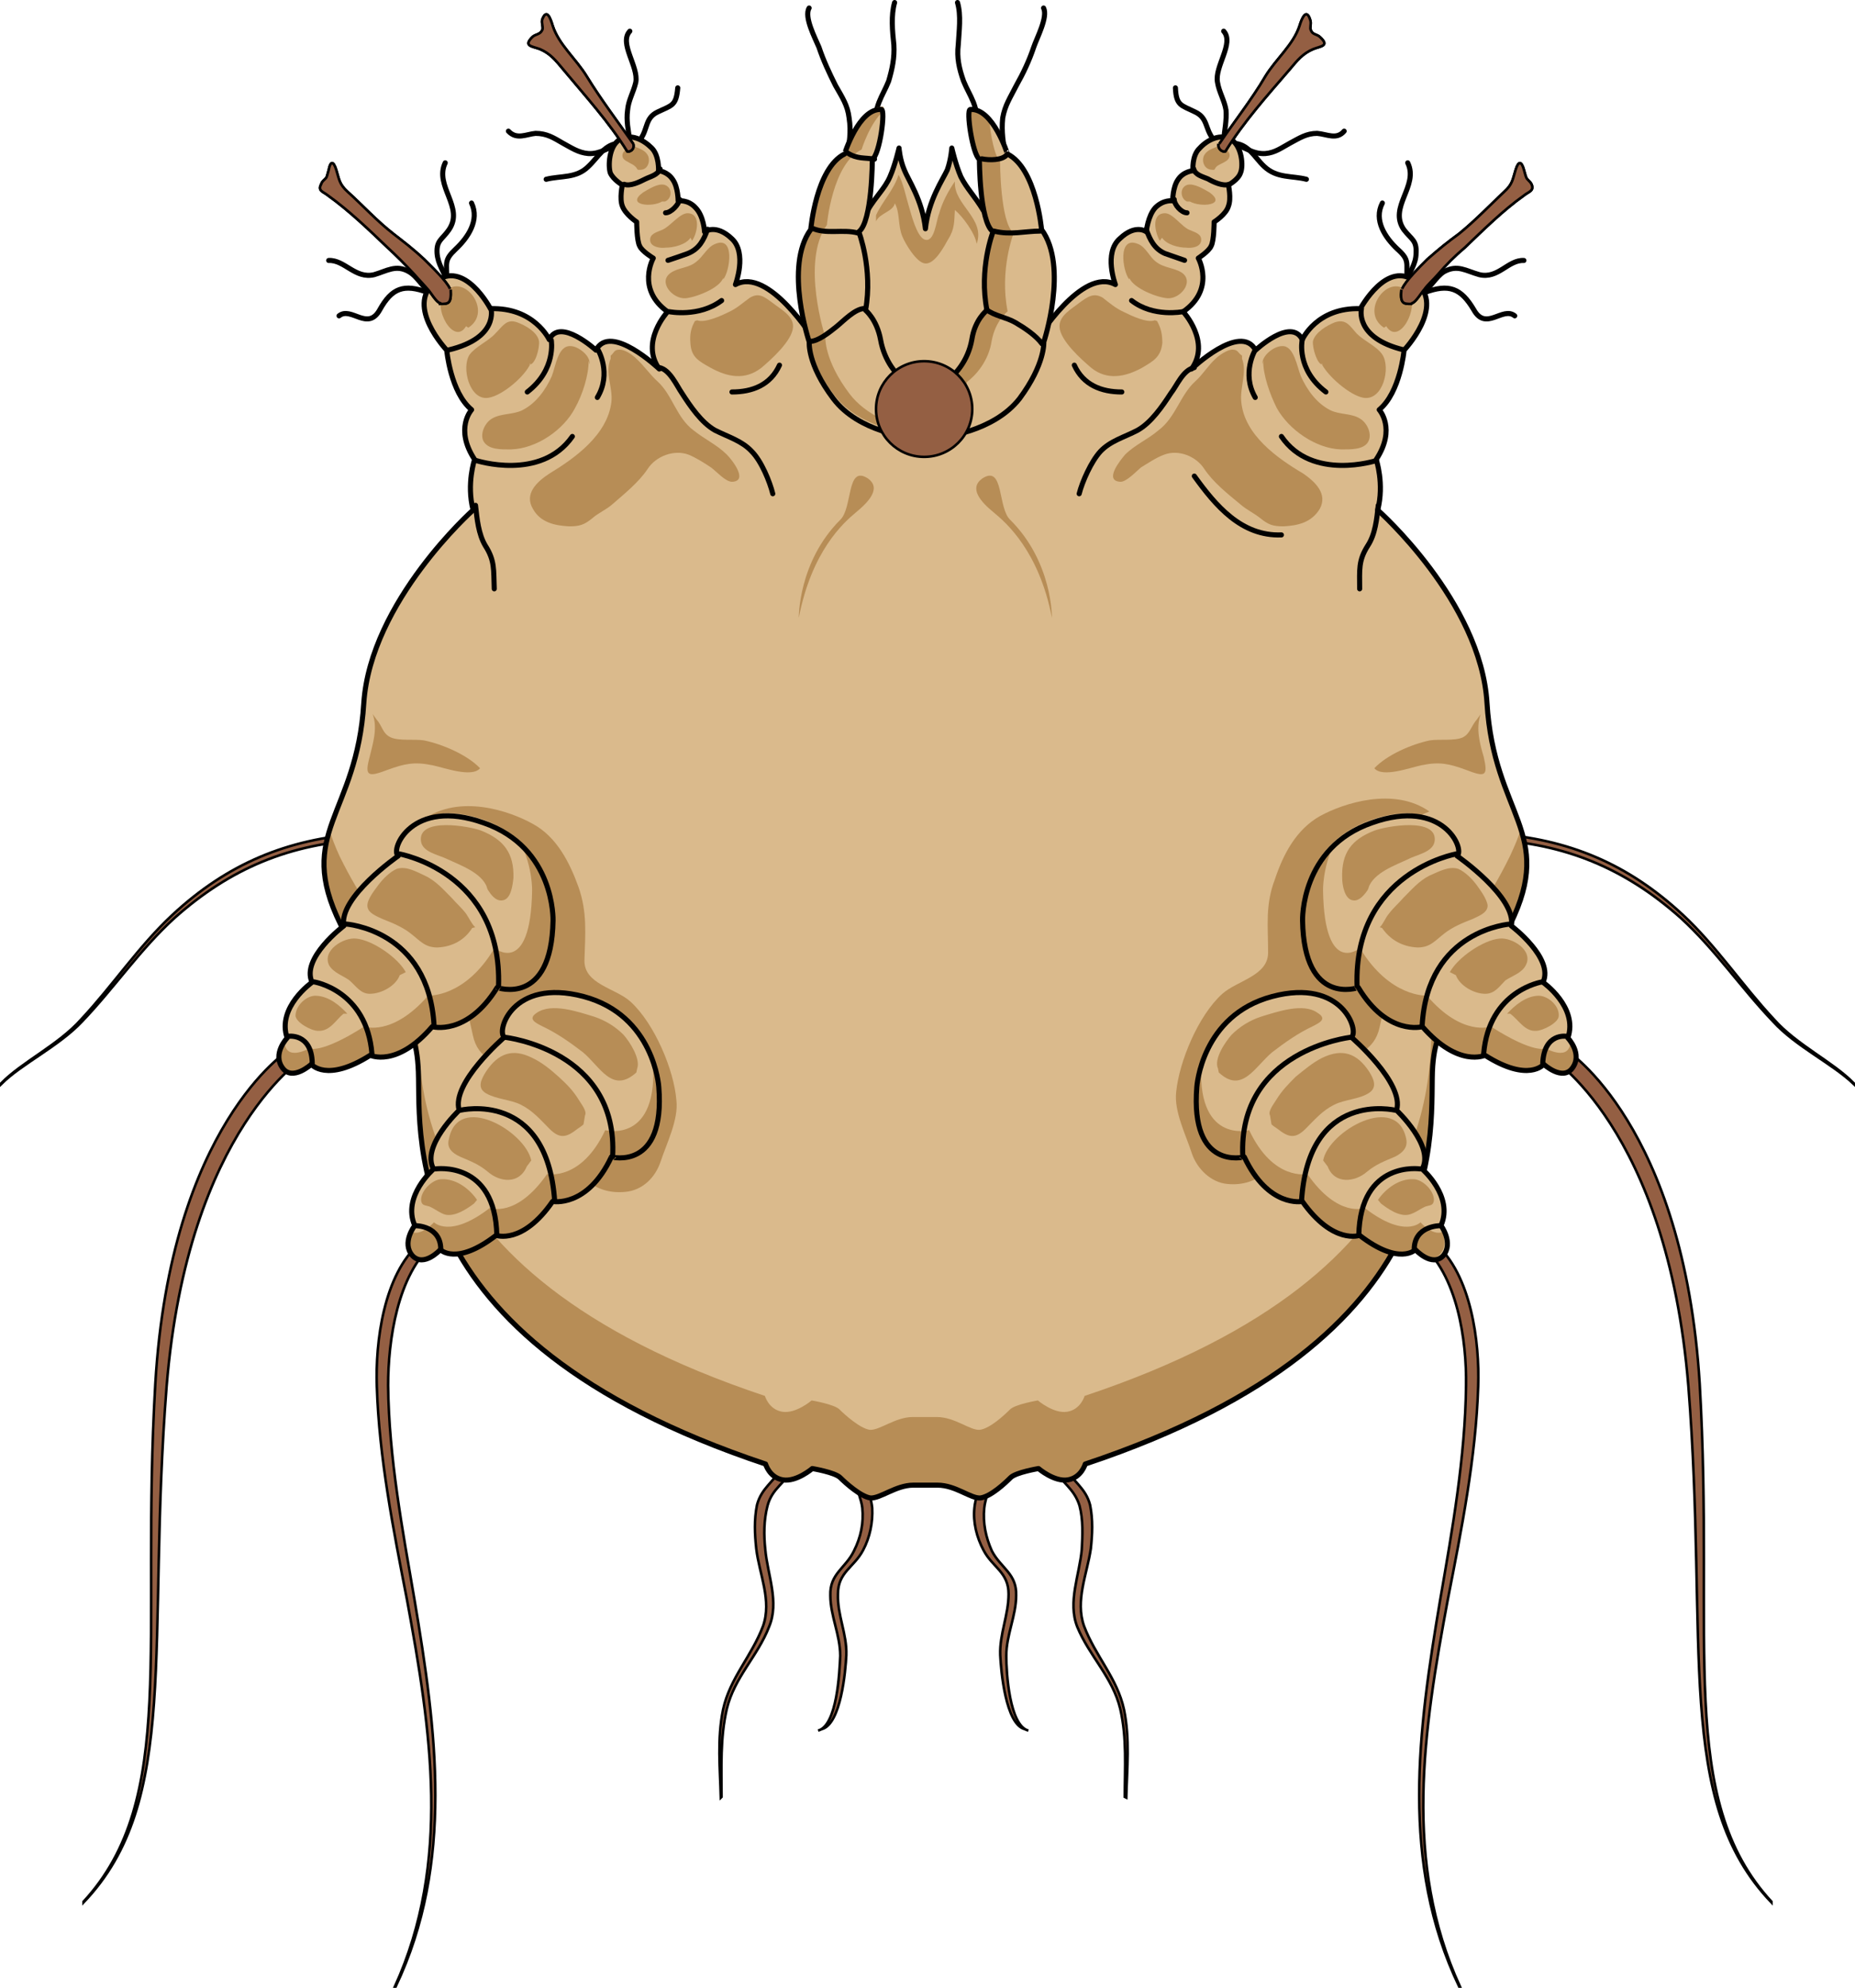 <?xml version="1.0" encoding="utf-8"?>
<!-- Generator: Adobe Illustrator 16.0.0, SVG Export Plug-In . SVG Version: 6.00 Build 0)  -->
<!DOCTYPE svg PUBLIC "-//W3C//DTD SVG 1.1//EN" "http://www.w3.org/Graphics/SVG/1.1/DTD/svg11.dtd">
<svg version="1.1" id="Layer_1" xmlns="http://www.w3.org/2000/svg" xmlns:xlink="http://www.w3.org/1999/xlink" x="0px" y="0px"
	 width="270.626px" height="289.873px" viewBox="0 0 270.626 289.873" enable-background="new 0 0 270.626 289.873"
	 xml:space="preserve">
<g>
	<path fill="#945F43" stroke="#000000" stroke-width="0.37" stroke-miterlimit="10" d="M155.403,213.97
		c1.1,2.085,2.97,2.962,3.63,5.486c0.439,2.194,0.33,4.278,0.109,6.363c-0.549,3.73-2.309,7.57-0.989,11.301
		c1.65,4.39,4.84,7.571,5.829,12.18c0.88,4.279,0.44,8.558,0.33,12.837c-0.22-0.109-0.22-0.109-0.22-0.109
		c0-4.279,0.33-8.559-0.66-12.838c-1.101-4.607-4.51-7.68-6.27-11.959c-1.43-3.621,0.33-7.57,0.66-11.301
		c0.109-2.086,0.22-4.279-0.33-6.364c-0.771-2.523-2.64-3.402-3.739-5.376L155.403,213.97L155.403,213.97L155.403,213.97z"/>
	<path fill="#945F43" stroke="#000000" stroke-width="0.37" stroke-miterlimit="10" d="M142.71,215.925
		c0.221,1.211-0.443,2.642-0.554,3.963c-0.223,2.091,0.331,4.293,1.329,6.164c1.329,2.532,3.655,3.192,3.655,6.385
		c0,3.083-1.329,5.835-1.218,8.917c0.11,2.312,0.774,10.018,3.544,10.788c0.554,0.22,0.554,0.22,0.554,0.22
		c-2.769-0.771-3.212-8.477-3.212-10.897c0-3.083,1.439-5.835,1.439-8.808c0.111-3.191-2.215-3.962-3.544-6.494
		c-0.887-1.981-1.33-4.072-1.108-6.274c0.11-1.211,0.775-2.643,0.665-3.853L142.71,215.925L142.71,215.925L142.71,215.925z"/>
	<path fill="#945F43" stroke="#000000" stroke-width="0.37" stroke-miterlimit="10" d="M114.068,213.97
		c-1.101,2.085-2.97,2.962-3.63,5.486c-0.44,2.194-0.331,4.278-0.11,6.363c0.439,3.73,2.309,7.57,0.99,11.301
		c-1.651,4.39-4.84,7.571-5.83,12.18c-0.881,4.279-0.44,8.558-0.331,12.837c0.11-0.109,0.11-0.109,0.11-0.109
		c0-4.279-0.22-8.559,0.77-12.838c1.099-4.607,4.509-7.68,6.159-11.959c1.54-3.621-0.22-7.57-0.55-11.301
		c-0.22-2.086-0.22-4.279,0.33-6.364c0.66-2.523,2.64-3.402,3.739-5.376L114.068,213.97L114.068,213.97L114.068,213.97z"/>
	<path fill="#945F43" stroke="#000000" stroke-width="0.37" stroke-miterlimit="10" d="M126.582,215.925
		c-0.111,1.211,0.555,2.642,0.666,3.963c0.111,2.091-0.333,4.293-1.333,6.164c-1.333,2.532-3.666,3.192-3.666,6.385
		c-0.111,3.083,1.333,5.835,1.222,8.917c-0.111,2.312-0.777,10.018-3.555,10.788c-0.555,0.22-0.555,0.22-0.555,0.22
		c2.777-0.771,3.11-8.477,3.221-10.897c0-3.083-1.444-5.835-1.444-8.808c-0.111-3.191,2.222-3.962,3.444-6.494
		c1-1.981,1.444-4.072,1.222-6.274c-0.111-1.211-0.889-2.643-0.778-3.853L126.582,215.925L126.582,215.925L126.582,215.925z"/>
	<path fill="#945F43" stroke="#000000" stroke-width="0.37" stroke-miterlimit="10" d="M225.916,153.952
		c0,0,17.311,10.445,20.398,48.157c2.977,37.712-2.096,60.471,12.128,75.313c0-0.109,0-0.109,0-0.109
		c-13.892-15.063-8.269-37.822-10.474-75.534c-2.316-37.712-19.406-48.597-19.406-48.597L225.916,153.952L225.916,153.952
		L225.916,153.952z"/>
	<path fill="#945F43" stroke="#000000" stroke-width="0.37" stroke-miterlimit="10" d="M209.332,181.265
		c5.322,4.619,6.542,14.405,6.32,20.893c-0.333,10.446-2.439,20.893-4.435,31.119c-3.549,19.024-6.543,38.267,1.773,56.41
		c-0.111,0-0.111,0-0.111,0c-8.648-18.033-5.986-37.386-2.771-56.41c1.773-10.227,3.659-20.782,3.77-31.229
		c0.111-6.487-1.219-16.274-6.764-20.783H209.332L209.332,181.265L209.332,181.265z"/>
	<path fill="#945F43" stroke="#000000" stroke-width="0.37" stroke-miterlimit="10" d="M217.405,121.785
		c-0.109,0.438,0,0.658,0,0.658c10.871,0.548,19.655,4.166,27.781,11.401c5.05,4.604,8.783,10.195,13.505,15.128
		c3.294,3.617,8.675,6.139,11.749,9.099c0-0.11,0-0.11,0-0.11c-2.965-3.069-8.346-5.59-11.639-9.317
		c-4.612-4.934-8.346-10.634-13.287-15.238c-8.015-7.455-16.689-11.072-27.561-11.839
		C217.954,121.566,217.625,121.456,217.405,121.785L217.405,121.785z"/>
	<path fill="#945F43" stroke="#000000" stroke-width="0.37" stroke-miterlimit="10" d="M44.71,153.952
		c0,0-17.312,10.445-20.398,48.157c-2.978,37.712,2.094,60.471-12.128,75.313c0-0.109,0-0.109,0-0.109
		c13.892-15.063,8.269-37.822,10.474-75.534c2.206-37.712,19.406-48.597,19.406-48.597L44.71,153.952L44.71,153.952L44.71,153.952z"
		/>
	<path fill="#945F43" stroke="#000000" stroke-width="0.37" stroke-miterlimit="10" d="M61.244,181.265
		c-5.282,4.619-6.492,14.405-6.271,20.893c0.33,10.446,2.42,20.893,4.4,31.119c3.521,19.024,6.492,38.267-1.761,56.41
		c0.11,0,0.11,0,0.11,0c8.583-18.033,5.942-37.386,2.751-56.41c-1.76-10.227-3.74-20.782-3.85-31.229
		c0-6.487,1.32-16.274,6.711-20.783H61.244L61.244,181.265L61.244,181.265z"/>
	<path fill="#945F43" stroke="#000000" stroke-width="0.37" stroke-miterlimit="10" d="M53.31,121.785c0.11,0.438,0,0.658,0,0.658
		c-10.999,0.548-19.688,4.166-27.827,11.401c-5.059,4.604-8.799,10.195-13.528,15.128c-3.41,3.617-8.799,6.139-11.769,9.099
		c0-0.11,0-0.11,0-0.11c2.97-3.069,8.359-5.59,11.659-9.317c4.619-4.934,8.358-10.634,13.308-15.238
		c8.029-7.455,16.718-11.072,27.607-11.839C52.76,121.566,53.09,121.456,53.31,121.785L53.31,121.785z"/>
	
		<path fill="none" stroke="#000000" stroke-width="0.741" stroke-linecap="round" stroke-linejoin="round" stroke-miterlimit="10" d="
		M98.876,12.813c-0.217,2.635-0.867,2.525-2.928,3.513c-1.843,0.878-1.41,2.415-2.494,3.952"/>
	
		<path fill="none" stroke="#000000" stroke-width="0.741" stroke-linecap="round" stroke-linejoin="round" stroke-miterlimit="10" d="
		M91.885,20.455c-0.217-1.426-0.542-2.853-0.325-4.389c0.108-1.426,0.869-2.632,1.195-4.059c0.434-2.304-2.498-5.705-0.87-7.46"/>
	
		<path fill="none" stroke="#000000" stroke-width="0.741" stroke-linecap="round" stroke-linejoin="round" stroke-miterlimit="10" d="
		M90.345,21.083c-1.541,0.327-2.75,1.416-4.511,1.308c-1.431-0.109-2.531-0.872-3.742-1.525c-1.32-0.762-2.31-1.416-3.961-1.416
		c-1.32,0.109-2.75,0.98-3.961-0.327"/>
	
		<path fill="none" stroke="#000000" stroke-width="0.741" stroke-linecap="round" stroke-linejoin="round" stroke-miterlimit="10" d="
		M90.434,20.899c-2.195,0-3.182,2.075-4.609,3.387c-1.755,1.748-3.95,1.311-6.145,1.857"/>
	
		<path fill="none" stroke="#000000" stroke-width="0.741" stroke-linecap="round" stroke-linejoin="round" stroke-miterlimit="10" d="
		M65.279,41.073c-0.433-1.316-1.409-2.522-1.517-4.167c-0.108-1.865,0.759-1.974,1.734-3.4c2.276-3.29-2.168-6.361-0.542-9.761"/>
	
		<path fill="none" stroke="#000000" stroke-width="0.741" stroke-linecap="round" stroke-linejoin="round" stroke-miterlimit="10" d="
		M65.187,40.807c0-2.525-0.437-2.854,1.311-4.501c1.748-1.646,3.496-4.171,2.294-6.696"/>
	
		<path fill="none" stroke="#000000" stroke-width="0.741" stroke-linecap="round" stroke-linejoin="round" stroke-miterlimit="10" d="
		M62.973,42.672c-1.326-0.654-1.988-2.29-3.314-3.054c-1.877-1.091-3.202-0.109-5.08,0.437c-2.761,0.654-4.306-2.182-6.626-2.073"/>
	
		<path fill="none" stroke="#000000" stroke-width="0.741" stroke-linecap="round" stroke-linejoin="round" stroke-miterlimit="10" d="
		M62.439,42.656c-3.519-1.316-5.278-0.658-7.037,2.523s-4.179-0.548-5.938,0.877"/>
	
		<path fill="none" stroke="#000000" stroke-width="0.741" stroke-linecap="round" stroke-linejoin="round" stroke-miterlimit="10" d="
		M205.042,41.073c0.553-1.316,1.547-2.522,1.547-4.167c0.11-1.865-0.663-1.974-1.769-3.4c-2.321-3.29,2.211-6.361,0.553-9.761"/>
	
		<path fill="none" stroke="#000000" stroke-width="0.741" stroke-linecap="round" stroke-linejoin="round" stroke-miterlimit="10" d="
		M205.263,40.807c-0.108-2.525,0.436-2.854-1.414-4.501c-1.741-1.646-3.482-4.171-2.177-6.696"/>
	
		<path fill="none" stroke="#000000" stroke-width="0.741" stroke-linecap="round" stroke-linejoin="round" stroke-miterlimit="10" d="
		M207.476,42.672c1.209-0.654,1.979-2.29,3.188-3.054c1.979-1.091,3.189-0.109,5.168,0.437c2.748,0.654,4.178-2.182,6.485-2.073"/>
	
		<path fill="none" stroke="#000000" stroke-width="0.741" stroke-linecap="round" stroke-linejoin="round" stroke-miterlimit="10" d="
		M207.831,42.656c3.537-1.316,5.305-0.658,7.185,2.523c1.769,3.181,4.2-0.548,5.969,0.877"/>
	
		<path fill="none" stroke="#000000" stroke-width="0.741" stroke-linecap="round" stroke-linejoin="round" stroke-miterlimit="10" d="
		M171.483,12.813c0.11,2.635,0.882,2.525,2.865,3.513c1.873,0.878,1.433,2.415,2.645,3.952"/>
	
		<path fill="none" stroke="#000000" stroke-width="0.741" stroke-linecap="round" stroke-linejoin="round" stroke-miterlimit="10" d="
		M178.524,20.455c0.113-1.426,0.451-2.853,0.339-4.389c-0.226-1.426-1.016-2.632-1.241-4.059c-0.451-2.304,2.481-5.705,0.902-7.46"
		/>
	
		<path fill="none" stroke="#000000" stroke-width="0.741" stroke-linecap="round" stroke-linejoin="round" stroke-miterlimit="10" d="
		M180.104,21.083c1.534,0.327,2.63,1.416,4.493,1.308c1.424-0.109,2.409-0.872,3.615-1.525c1.424-0.762,2.41-1.416,3.944-1.416
		c1.424,0.109,2.849,0.98,3.944-0.327"/>
	
		<path fill="none" stroke="#000000" stroke-width="0.741" stroke-linecap="round" stroke-linejoin="round" stroke-miterlimit="10" d="
		M179.837,20.899c2.305,0,3.182,2.075,4.609,3.387c1.864,1.748,4.059,1.311,6.145,1.857"/>
	<path fill-rule="evenodd" clip-rule="evenodd" fill="#DABA8C" d="M133.199,216.523c-2.53,0-4.839,1.979-6.269,1.869
		c-1.429-0.22-3.629-2.199-4.398-2.969c-0.77-0.771-4.069-1.319-4.069-1.319s-2.31,1.979-4.289,1.649
		c-1.98-0.33-2.53-2.311-2.53-2.311c-55.425-18.475-50.037-49.597-50.697-58.063c-0.55-8.469-4.729-7.259-11.327-20.675
		c-6.598-13.417,2.42-15.836,3.409-32.222C54.018,87.636,68.975,74.33,68.975,74.33c-0.989-3.849,0.22-7.368,0.22-7.368
		c-2.969-4.509-0.439-7.258-0.439-7.258c-3.08-2.53-3.629-8.688-3.629-8.688s-6.048-6.378-1.759-9.897
		c4.289-3.519,8.138,3.849,8.138,3.849c6.378-0.22,8.578,4.509,8.578,4.509c1.539-3.299,6.818,1.539,6.818,1.539
		c2.089-4.069,9.237,2.75,9.237,2.75c-2.86-3.959,1.21-8.358,1.21-8.358c-4.619-3.299-2.089-7.808-2.089-7.808
		s-1.65-0.989-1.98-1.759c-0.439-0.77-0.439-3.519-0.439-3.519s-1.649-1.1-2.089-2.31c-0.44-1.1,0-3.079,0-3.079
		s-1.321-0.77-1.76-1.759c-0.33-0.99-0.22-3.849,1.32-4.839c1.65-0.99,3.519,0,4.729,1.209c1.1,1.1,0.99,3.299,0.99,3.299
		s1.32,0.11,2.089,1.32c0.77,1.1,0.77,3.079,0.77,3.079s1.429-0.22,2.529,0.99c1.21,1.209,1.32,3.519,1.32,3.519
		s1.649-1.209,3.959,0.99c2.309,2.089,0.55,6.708,0.55,6.708c4.838-2.639,11.437,8.028,11.437,8.028
		c-0.77-8.028,7.808-18.805,7.808-18.805c1.319-2.199,2.529-3.189,3.3-4.949c0.77-1.759,1.319-4.179,1.319-4.179
		s0.11,1.65,0.77,3.189c0.55,1.43,2.64,4.399,3.08,8.578l0,0c0.44-4.179,2.53-7.148,3.189-8.578c0.55-1.54,0.66-3.189,0.66-3.189
		s0.55,2.419,1.319,4.179c0.88,1.76,1.979,2.75,3.3,4.949c0,0,8.577,10.777,7.808,18.805c0,0,6.599-10.667,11.437-8.028
		c0,0-1.759-4.619,0.66-6.708c2.31-2.199,3.85-0.99,3.85-0.99s0.22-2.31,1.319-3.519c1.21-1.21,2.529-0.99,2.529-0.99
		s0-1.979,0.77-3.079c0.771-1.21,2.199-1.32,2.199-1.32s-0.22-2.199,0.99-3.299c1.1-1.209,3.079-2.199,4.619-1.209
		c1.539,0.99,1.759,3.849,1.319,4.839c-0.33,0.99-1.76,1.759-1.76,1.759s0.44,1.979,0,3.079c-0.329,1.21-2.089,2.31-2.089,2.31
		s0,2.749-0.44,3.519c-0.329,0.77-1.869,1.759-1.869,1.759s2.529,4.509-2.199,7.808c0,0,4.068,4.399,1.209,8.358
		c0,0,7.148-6.819,9.348-2.75c0,0,5.169-4.838,6.818-1.539c0,0,2.09-4.729,8.468-4.509c0,0,3.959-7.368,8.138-3.849
		c4.289,3.52-1.76,9.897-1.76,9.897s-0.549,6.159-3.629,8.688c0,0,2.53,2.749-0.439,7.258c0,0,1.21,3.519,0.22,7.368
		c0,0,15.066,13.307,15.945,28.153c0.99,16.386,10.009,18.805,3.41,32.222s-10.667,12.207-11.327,20.675
		c-0.66,8.467,4.729,39.589-50.697,58.063c0,0-0.55,1.98-2.529,2.311c-1.979,0.329-4.288-1.649-4.288-1.649s-3.3,0.549-4.069,1.319
		c-0.771,0.77-2.859,2.749-4.399,2.969c-1.429,0.11-3.629-1.869-6.269-1.869H133.199L133.199,216.523L133.199,216.523z"/>
	<path fill-rule="evenodd" clip-rule="evenodd" fill="#B78D56" d="M61.738,119.513c5.278-3.744,12.534-1.321,16.053,0.661
		c3.408,1.872,5.277,5.506,6.596,9.14c1.32,3.744,0.989,6.938,0.879,10.682c-0.11,3.524,4.508,4.074,6.707,6.057
		c3.518,3.193,6.377,10.021,6.707,14.426c0.33,2.754-1.429,6.277-2.309,8.92c-0.77,2.313-2.639,4.186-5.167,4.405
		c-4.618,0.44-7.037-2.643-9.675-6.057c-2.418-3.304-3.518-8.369-6.707-11.013c-2.419-1.982-5.058-2.202-5.827-5.727
		c-0.879-3.965-1.649-7.819-3.518-11.673c-2.749-5.396-4.948-10.682-1.649-16.519c0.44-0.771,0.88-1.431,1.539-1.762"/>
	<path fill-rule="evenodd" clip-rule="evenodd" fill="#B78D56" d="M208.532,118.331c-5.167-3.629-12.533-1.209-15.941,0.66
		c-3.519,1.979-5.388,5.608-6.598,9.236c-1.429,3.739-0.989,6.817-0.989,10.556c0.11,3.519-4.508,4.178-6.706,6.158
		c-3.519,3.189-6.267,9.896-6.707,14.294c-0.329,2.859,1.43,6.268,2.309,9.017c0.77,2.199,2.749,4.179,5.168,4.398
		c4.617,0.44,7.036-2.749,9.675-6.158c2.419-3.298,3.519-8.356,6.707-10.885c2.419-1.979,5.058-2.311,5.827-5.829
		c0.879-3.958,1.648-7.806,3.519-11.545c2.748-5.498,4.947-10.775,1.648-16.604c-0.33-0.66-0.879-1.32-1.539-1.759"/>
	
		<path fill="none" stroke="#000000" stroke-width="0.741" stroke-linecap="round" stroke-linejoin="round" stroke-miterlimit="10" d="
		M139.689,0.37c0.552,1.873,0.221,4.186,0.11,6.168c-0.221,1.873,0.11,3.414,0.772,5.286c0.442,1.102,0.994,1.982,1.436,3.083
		c0.441,1.102,0.553,2.423,1.215,3.415"/>
	
		<path fill="none" stroke="#000000" stroke-width="0.741" stroke-linecap="round" stroke-linejoin="round" stroke-miterlimit="10" d="
		M146.618,22.677c-0.221-1.865-0.552-3.401-0.331-5.486c0.331-1.865,1.104-2.962,1.986-4.718c0.994-1.755,1.877-3.621,2.539-5.596
		c0.441-1.317,2.097-4.389,1.435-5.706"/>
	
		<path fill="none" stroke="#000000" stroke-width="0.741" stroke-linecap="round" stroke-linejoin="round" stroke-miterlimit="10" d="
		M130.514,0.37c-0.541,1.873-0.325,4.186-0.108,6.168c0.108,1.873-0.216,3.414-0.758,5.286c-0.433,1.102-0.975,1.982-1.408,3.083
		c-0.433,1.102-0.542,2.423-1.191,3.415"/>
	
		<path fill="none" stroke="#000000" stroke-width="0.741" stroke-linecap="round" stroke-linejoin="round" stroke-miterlimit="10" d="
		M123.654,22.677c0.221-1.865,0.55-3.401,0.221-5.486c-0.221-1.865-0.991-2.962-1.981-4.718c-0.88-1.755-1.761-3.621-2.421-5.596
		c-0.55-1.317-2.201-4.389-1.431-5.706"/>
	<path fill-rule="evenodd" clip-rule="evenodd" fill="#B78D56" d="M221.82,121.012c-0.33,1.209-0.881,2.418-1.54,3.847
		c-6.601,13.409-10.671,12.2-11.331,20.663s4.73,39.567-50.714,58.032c0,0-0.551,1.979-2.53,2.309
		c-1.98,0.329-4.29-1.648-4.29-1.648s-3.301,0.549-4.07,1.318c-0.771,0.77-2.861,2.748-4.4,2.968
		c-1.431,0.11-3.631-1.868-6.271-1.868c-3.52,0-3.52,0-3.52,0c-2.531,0-4.841,1.979-6.271,1.868c-1.43-0.22-3.63-2.198-4.401-2.968
		c-0.77-0.77-4.07-1.318-4.07-1.318s-2.31,1.978-4.291,1.648c-1.98-0.33-2.53-2.309-2.53-2.309
		c-55.444-18.465-50.054-49.569-50.714-58.032c-0.55-8.463-4.73-7.254-11.331-20.663c-0.66-1.429-1.1-2.638-1.54-3.847
		c-1.211,3.847-1.431,7.694,1.54,13.739c6.601,13.409,10.781,12.2,11.331,20.663c0.66,8.463-4.73,39.567,50.714,58.032
		c0,0,0.55,1.979,2.53,2.309c1.98,0.33,4.291-1.648,4.291-1.648s3.301,0.55,4.07,1.319c0.771,0.77,2.971,2.747,4.401,2.967
		c1.43,0.11,3.74-1.868,6.271-1.868c3.52,0,3.52,0,3.52,0c2.641,0,4.841,1.979,6.271,1.868c1.539-0.22,3.63-2.197,4.4-2.967
		c0.77-0.77,4.07-1.319,4.07-1.319s2.31,1.979,4.29,1.648c1.979-0.329,2.53-2.309,2.53-2.309
		c55.444-18.465,50.054-49.569,50.714-58.032s4.73-7.254,11.331-20.663C223.251,128.706,223.03,124.859,221.82,121.012
		L221.82,121.012z"/>
	
		<path fill="none" stroke="#000000" stroke-width="0.741" stroke-linecap="round" stroke-linejoin="round" stroke-miterlimit="10" d="
		M133.242,216.568c-2.528,0-4.838,1.979-6.268,1.868c-1.43-0.22-3.629-2.198-4.399-2.969c-0.77-0.77-4.069-1.319-4.069-1.319
		s-2.31,1.979-4.289,1.649c-1.979-0.33-2.529-2.31-2.529-2.31c-55.426-18.476-50.037-49.598-50.697-58.064
		c-0.55-8.468-4.729-7.259-11.327-20.675c-6.599-13.417,2.419-15.836,3.409-32.222C54.063,87.681,69.02,74.375,69.02,74.375
		c-0.99-3.849,0.22-7.368,0.22-7.368c-2.97-4.509-0.439-7.258-0.439-7.258c-3.08-2.529-3.629-8.688-3.629-8.688
		s-6.049-6.378-1.76-9.897s8.138,3.849,8.138,3.849c6.378-0.22,8.579,4.509,8.579,4.509c1.539-3.299,6.818,1.54,6.818,1.54
		c2.089-4.069,9.238,2.749,9.238,2.749c-2.86-3.959,1.209-8.357,1.209-8.357c-4.619-3.299-2.089-7.808-2.089-7.808
		s-1.65-0.99-1.979-1.76c-0.44-0.77-0.44-3.519-0.44-3.519s-1.649-1.1-2.089-2.31c-0.44-1.1,0-3.079,0-3.079s-1.32-0.77-1.759-1.759
		c-0.33-0.99-0.22-3.849,1.319-4.839c1.65-0.99,3.52,0,4.729,1.21c1.1,1.099,0.99,3.299,0.99,3.299s1.319,0.11,2.089,1.32
		c0.771,1.1,0.771,3.079,0.771,3.079s1.43-0.22,2.529,0.99c1.21,1.21,1.32,3.519,1.32,3.519s1.65-1.21,3.959,0.99
		c2.31,2.089,0.55,6.708,0.55,6.708c4.838-2.64,11.437,8.028,11.437,8.028c-0.77-8.028,7.809-18.806,7.809-18.806
		c1.319-2.199,2.528-3.188,3.299-4.948c0.77-1.76,1.32-4.179,1.32-4.179s0.11,1.649,0.77,3.188c0.55,1.43,2.64,4.399,3.08,8.579l0,0
		c0.439-4.179,2.529-7.148,3.189-8.579c0.55-1.539,0.66-3.188,0.66-3.188s0.55,2.419,1.319,4.179c0.88,1.76,1.979,2.749,3.299,4.948
		c0,0,8.578,10.778,7.809,18.806c0,0,6.598-10.667,11.437-8.028c0,0-1.76-4.619,0.66-6.708c2.309-2.2,3.849-0.99,3.849-0.99
		s0.22-2.309,1.32-3.519c1.21-1.209,2.528-0.99,2.528-0.99s0-1.979,0.771-3.079c0.77-1.21,2.199-1.32,2.199-1.32
		s-0.22-2.2,0.989-3.299c1.101-1.21,3.08-2.2,4.619-1.21s1.76,3.849,1.319,4.839c-0.329,0.99-1.76,1.759-1.76,1.759
		s0.44,1.979,0,3.079c-0.329,1.21-2.089,2.31-2.089,2.31s0,2.75-0.439,3.519c-0.33,0.77-1.87,1.76-1.87,1.76
		s2.529,4.509-2.199,7.808c0,0,4.069,4.398,1.21,8.357c0,0,7.147-6.818,9.347-2.749c0,0,5.169-4.839,6.819-1.54
		c0,0,2.089-4.729,8.467-4.509c0,0,3.959-7.368,8.139-3.849c4.289,3.519-1.76,9.897-1.76,9.897s-0.55,6.158-3.629,8.688
		c0,0,2.529,2.75-0.439,7.258c0,0,1.209,3.519,0.22,7.368c0,0,15.065,13.306,15.945,28.152c0.989,16.386,10.008,18.805,3.409,32.222
		c-6.599,13.416-10.667,12.207-11.327,20.675c-0.66,8.467,4.729,39.589-50.696,58.064c0,0-0.551,1.979-2.53,2.31
		s-4.288-1.649-4.288-1.649s-3.3,0.55-4.069,1.319c-0.77,0.771-2.858,2.749-4.398,2.969c-1.43,0.11-3.629-1.868-6.269-1.868H133.242
		L133.242,216.568L133.242,216.568z"/>
	<path fill-rule="evenodd" clip-rule="evenodd" fill="#DABA8C" d="M141.515,15.921c-0.664,0,0.331,6.604,1.326,7.264
		c0,0,0,9.136,1.99,10.566c0,0-2.101,5.394-0.885,11.447c0,0-1.769,1.321-2.211,4.293c-0.553,3.082-2.433,5.173-3.759,6.054
		c-0.663,8.145-0.663,8.145-0.663,8.145s7.518-0.661,11.387-5.613c3.76-5.063,3.538-8.255,3.538-8.255s3.648-11.007-0.332-16.4
		c0,0-0.773-8.916-4.975-11.007C146.932,22.415,144.831,15.701,141.515,15.921L141.515,15.921z"/>
	<path fill-rule="evenodd" clip-rule="evenodd" fill="#B78D56" d="M141.03,55.735c1.327-0.989,3.208-3.078,3.65-6.045
		c0.553-2.967,2.323-4.287,2.323-4.287c-1.218-6.045,0.884-11.431,0.884-11.431c-1.99-1.429-1.99-10.551-1.99-10.551
		c-0.774-0.44-1.438-3.957-1.549-5.936c-0.774-0.77-1.659-1.429-2.655-1.429c-0.663,0.11,0.332,6.705,1.328,7.364
		c0,0,0,9.123,1.991,10.551c0,0-2.102,5.386-0.886,11.431c0,0-1.77,1.319-2.322,4.287c-0.443,2.968-2.323,5.056-3.65,6.045
		c-0.664,8.133-0.664,8.133-0.664,8.133s1.217-0.11,2.987-0.66L141.03,55.735L141.03,55.735L141.03,55.735z"/>
	<path fill-rule="evenodd" clip-rule="evenodd" fill="#DABA8C" d="M128.531,15.921c0.657,0-0.22,6.604-1.314,7.264
		c0,0,0,9.136-1.971,10.566c0,0,2.081,5.394,0.986,11.447c0,0,1.643,1.321,2.19,4.293c0.547,3.082,2.3,5.173,3.613,6.054
		c0.657,8.145,0.657,8.145,0.657,8.145s-7.446-0.661-11.168-5.613c-3.833-5.063-3.505-8.255-3.505-8.255s-3.723-11.007,0.219-16.4
		c0,0,0.767-8.916,4.927-11.007C123.165,22.415,125.245,15.701,128.531,15.921L128.531,15.921z"/>
	<path fill-rule="evenodd" clip-rule="evenodd" fill="#B78D56" d="M123.936,57.421c-3.741-4.946-3.521-8.244-3.521-8.244
		s-3.631-10.992,0.22-16.377c0,0,0.77-8.903,5.061-10.991c0,0,1.211-3.957,3.301-5.716c0-0.33-0.11-0.55-0.22-0.55
		c-3.301-0.11-5.391,6.485-5.391,6.485c-4.182,2.088-4.951,10.991-4.951,10.991c-3.962,5.386-0.221,16.377-0.221,16.377
		s-0.33,3.297,3.521,8.244c3.741,4.946,11.223,5.605,11.223,5.605c0-0.66,0-0.66,0-0.66
		C130.427,62.037,126.356,60.608,123.936,57.421L123.936,57.421z"/>
	
		<path fill="none" stroke="#000000" stroke-width="0.741" stroke-linecap="round" stroke-linejoin="round" stroke-miterlimit="10" d="
		M141.559,15.965c-0.663,0,0.332,6.604,1.326,7.264c0,0,0,9.136,1.99,10.567c0,0-2.101,5.393-0.885,11.447
		c0,0-1.769,1.321-2.211,4.292c-0.553,3.082-2.432,5.173-3.759,6.054c-0.663,8.146-0.663,8.146-0.663,8.146
		s7.518-0.661,11.387-5.614c3.76-5.063,3.538-8.255,3.538-8.255s3.648-11.007-0.331-16.401c0,0-0.773-8.915-4.975-11.007
		C146.977,22.459,144.875,15.745,141.559,15.965L141.559,15.965z"/>
	
		<path fill="none" stroke="#000000" stroke-width="0.741" stroke-linecap="round" stroke-linejoin="round" stroke-miterlimit="10" d="
		M128.575,15.965c0.657,0-0.219,6.604-1.314,7.264c0,0,0,9.136-1.971,10.567c0,0,2.082,5.393,0.986,11.447
		c0,0,1.642,1.321,2.19,4.292c0.547,3.082,2.299,5.173,3.613,6.054c0.657,8.146,0.657,8.146,0.657,8.146s-7.446-0.661-11.169-5.614
		c-3.833-5.063-3.504-8.255-3.504-8.255s-3.723-11.007,0.218-16.401c0,0,0.767-8.915,4.928-11.007
		C123.209,22.459,125.29,15.745,128.575,15.965L128.575,15.965z"/>
	<path fill-rule="evenodd" clip-rule="evenodd" fill="#DABA8C" d="M189.81,133.922c0,0-0.33-10.575,10.116-14.32
		s13.636,4.076,12.536,4.847c0,0,8.577,6.168,7.807,10.244c0,0,6.269,4.847,4.619,8.372c0,0,5.168,3.524,3.628,8.041
		c0,0,2.199,2.424,0.771,4.406c-1.54,1.982-4.289-0.551-4.289-0.551s-2.199,2.754-8.576-1.322c0,0-3.85,1.873-9.018-4.186
		c0,0-5.059,1.542-9.457-5.728C197.946,143.726,190.029,146.589,189.81,133.922L189.81,133.922z"/>
	<path fill-rule="evenodd" clip-rule="evenodd" fill="#B78D56" d="M225.509,152.876c0,0-1.646,0.88-8.013-3.188
		c0,0-4.171,1.54-9.33-4.509c0,0-5.379,0.33-9.77-6.927c0,0-5.158,4.288-5.378-8.357c0,0-0.11-3.299,1.646-6.928
		c-4.83,4.619-4.61,10.997-4.61,10.997c0.22,12.646,8.122,9.787,8.122,9.787c4.282,7.257,9.331,5.718,9.331,5.718
		c5.269,6.047,9.11,4.179,9.11,4.179c6.366,4.068,8.562,1.319,8.562,1.319s2.744,2.528,4.171,0.549
		c1.099-1.429,0.329-3.078-0.22-3.848C229.131,154.966,225.509,152.876,225.509,152.876L225.509,152.876z"/>
	
		<path fill="none" stroke="#000000" stroke-width="0.741" stroke-linecap="round" stroke-linejoin="round" stroke-miterlimit="10" d="
		M190.031,134.246c0,0-0.33-10.64,10.116-14.259c10.447-3.729,13.636,3.949,12.426,4.826c0,0,8.688,6.033,7.918,10.201
		c0,0,6.268,4.716,4.618,8.227c0,0,5.168,3.619,3.629,8.116c0,0,2.199,2.304,0.66,4.388c-1.431,1.975-4.18-0.549-4.18-0.549
		s-2.199,2.742-8.576-1.315c0,0-3.85,1.864-9.127-4.168c0,0-5.059,1.426-9.347-5.704
		C198.169,144.008,190.251,146.859,190.031,134.246L190.031,134.246z"/>
	<path fill-rule="evenodd" clip-rule="evenodd" fill="#DABA8C" d="M174.471,158.451c0,0,0.658-10.438,10.969-13.186
		c10.311-2.747,12.724,5.164,11.518,5.934c0,0,7.679,6.702,6.581,10.658c0,0,5.595,5.273,3.62,8.57c0,0,4.717,3.955,2.852,8.24
		c0,0,1.865,2.527,0.22,4.396c-1.646,1.758-3.949-0.879-3.949-0.879s-2.303,2.417-8.117-2.088c0,0-3.839,1.428-8.337-4.945
		c0,0-4.936,0.989-8.556-6.482C181.271,168.668,173.483,170.756,174.471,158.451L174.471,158.451z"/>
	<path fill-rule="evenodd" clip-rule="evenodd" fill="#B78D56" d="M207.242,178.237c0,0-2.313,2.422-8.148-2.091
		c0,0-3.854,1.541-8.369-4.954c0,0-4.955,1.102-8.479-6.384c0,0-7.929,2.091-6.938-10.347c0,0,0-0.44,0.22-1.101
		c-1.211,2.642-1.321,4.843-1.321,4.843c-0.991,12.438,6.827,10.348,6.827,10.348c3.523,7.484,8.589,6.494,8.589,6.494
		c4.405,6.384,8.369,4.843,8.369,4.843c5.727,4.623,8.149,2.092,8.149,2.092s2.312,2.752,3.964,0.88
		c0.881-0.99,0.661-2.312,0.33-3.191C208.894,180.218,207.242,178.237,207.242,178.237L207.242,178.237z"/>
	
		<path fill="none" stroke="#000000" stroke-width="0.741" stroke-linecap="round" stroke-linejoin="round" stroke-miterlimit="10" d="
		M174.605,158.495c0,0,0.66-10.438,10.994-13.185c10.335-2.747,12.755,5.165,11.545,5.933c0,0,7.807,6.703,6.597,10.658
		c0,0,5.607,5.273,3.738,8.57c0,0,4.617,3.955,2.749,8.24c0,0,1.868,2.528,0.329,4.396c-1.649,1.758-4.067-0.879-4.067-0.879
		s-2.309,2.417-8.136-2.088c0,0-3.849,1.429-8.356-4.944c0,0-4.947,0.989-8.466-6.482
		C181.532,168.713,173.616,170.801,174.605,158.495L174.605,158.495z"/>
	<path fill-rule="evenodd" clip-rule="evenodd" fill="#B78D56" d="M143.301,69.775c-1.989,1.427-0.222,3.403,1.657,4.94
		c1.879,1.537,6.629,5.709,8.508,15.37c0,0,0.11-8.124-6.077-14.271C145.51,74.057,146.505,67.69,143.301,69.775L143.301,69.775z"/>
	<path fill-rule="evenodd" clip-rule="evenodd" fill="#B78D56" d="M126.629,69.775c1.974,1.427,0.11,3.403-1.754,4.94
		c-1.865,1.537-6.472,5.709-8.336,15.37c0,0-0.11-8.124,6.032-14.271C124.435,74.057,123.448,67.69,126.629,69.775L126.629,69.775z"
		/>
	
		<path fill="none" stroke="#000000" stroke-width="0.741" stroke-linecap="round" stroke-linejoin="round" stroke-miterlimit="10" d="
		M174.238,53.604c-1.658,0.331-2.542,2.644-3.426,3.746c-1.215,1.873-2.873,4.296-4.861,5.397c-1.88,0.992-3.979,1.542-5.415,3.084
		c-1.326,1.432-2.652,4.406-3.094,6.169"/>
	
		<path fill="none" stroke="#000000" stroke-width="0.741" stroke-linecap="round" stroke-linejoin="round" stroke-miterlimit="10" d="
		M156.731,53.249c1.319,2.904,3.961,3.91,6.931,3.91"/>
	
		<path fill="none" stroke="#000000" stroke-width="0.741" stroke-linecap="round" stroke-linejoin="round" stroke-miterlimit="10" d="
		M174.238,69.423c3.095,4.289,6.852,8.798,12.708,8.578"/>
	
		<path fill="none" stroke="#000000" stroke-width="0.741" stroke-linecap="round" stroke-linejoin="round" stroke-miterlimit="10" d="
		M201.077,73.688c-0.217,1.993-0.435,4.207-1.521,5.867c-1.412,2.213-1.195,3.542-1.195,6.309"/>
	
		<path fill="none" stroke="#000000" stroke-width="0.741" stroke-linecap="round" stroke-linejoin="round" stroke-miterlimit="10" d="
		M179.304,26.873c-0.877,0.336-2.303-0.336-3.071-0.784c-0.767-0.336-1.863-0.561-2.083-1.457"/>
	
		<path fill="none" stroke="#000000" stroke-width="0.741" stroke-linecap="round" stroke-linejoin="round" stroke-miterlimit="10" d="
		M171.306,29.076c0,0.76,1.037,1.955,1.866,1.955"/>
	
		<path fill="none" stroke="#000000" stroke-width="0.741" stroke-linecap="round" stroke-linejoin="round" stroke-miterlimit="10" d="
		M167.218,33.43c0.549,1.548,1.207,2.874,2.744,3.538c0.988,0.331,1.866,0.663,2.854,0.995"/>
	
		<path fill="none" stroke="#000000" stroke-width="0.741" stroke-linecap="round" stroke-linejoin="round" stroke-miterlimit="10" d="
		M172.55,45.451c0,0-4.281,0.866-7.465-1.623"/>
	
		<path fill="none" stroke="#000000" stroke-width="0.741" stroke-linecap="round" stroke-linejoin="round" stroke-miterlimit="10" d="
		M198.626,44.983c0,0-1.104,4.285,6.184,6.043"/>
	
		<path fill="none" stroke="#000000" stroke-width="0.741" stroke-linecap="round" stroke-linejoin="round" stroke-miterlimit="10" d="
		M189.973,49.605c0,0-0.894,4.269,3.461,7.554"/>
	
		<path fill="none" stroke="#000000" stroke-width="0.741" stroke-linecap="round" stroke-linejoin="round" stroke-miterlimit="10" d="
		M200.811,67.153c0,0-9.389,3.069-13.864-3.507"/>
	
		<path fill="none" stroke="#000000" stroke-width="0.741" stroke-linecap="round" stroke-linejoin="round" stroke-miterlimit="10" d="
		M183.125,51.026c0,0-2.044,3.411,0,6.932"/>
	
		<path fill="none" stroke="#000000" stroke-width="0.741" stroke-linecap="round" stroke-linejoin="round" stroke-miterlimit="10" d="
		M224.983,143.185c0,0-7.756,1.202-8.532,10.487"/>
	
		<path fill="none" stroke="#000000" stroke-width="0.741" stroke-linecap="round" stroke-linejoin="round" stroke-miterlimit="10" d="
		M220.362,134.742c0,0-12.116,0.775-12.887,14.841"/>
	
		<path fill="none" stroke="#000000" stroke-width="0.741" stroke-linecap="round" stroke-linejoin="round" stroke-miterlimit="10" d="
		M212.453,124.522c0,0-15.02,2.645-14.472,19.285"/>
	
		<path fill="none" stroke="#000000" stroke-width="0.741" stroke-linecap="round" stroke-linejoin="round" stroke-miterlimit="10" d="
		M196.988,151.272c0,0-16.44,1.862-15.673,17.419"/>
	
		<path fill="none" stroke="#000000" stroke-width="0.741" stroke-linecap="round" stroke-linejoin="round" stroke-miterlimit="10" d="
		M203.565,161.899c0,0-12.7-3.073-13.686,13.279"/>
	
		<path fill="none" stroke="#000000" stroke-width="0.741" stroke-linecap="round" stroke-linejoin="round" stroke-miterlimit="10" d="
		M207.209,170.458c0,0-8.757-1.323-8.976,9.697"/>
	
		<path fill="none" stroke="#000000" stroke-width="0.741" stroke-linecap="round" stroke-linejoin="round" stroke-miterlimit="10" d="
		M210.053,178.733c0,0-3.732,0-3.732,3.466"/>
	
		<path fill="none" stroke="#000000" stroke-width="0.741" stroke-linecap="round" stroke-linejoin="round" stroke-miterlimit="10" d="
		M228.538,151.117c0,0-3.249-0.556-3.467,3.889"/>
	<path fill-rule="evenodd" clip-rule="evenodd" fill="#DABA8C" d="M133.581,59.691c0-0.834,0.657-1.511,1.466-1.511
		c0.81,0,1.467,0.676,1.467,1.511s-0.657,1.511-1.467,1.511C134.237,61.203,133.581,60.526,133.581,59.691L133.581,59.691z"/>
	<path fill-rule="evenodd" clip-rule="evenodd" fill="#B78D56" d="M199.649,129.438c0.769-2.19,3.949-3.285,5.814-4.161
		c1.207-0.657,3.62-0.986,3.839-2.628c0.439-3.504-7.021-2.19-8.775-1.533c-3.4,1.314-4.827,3.286-4.718,6.899
		c0,0.985,0.329,3.175,1.646,3.285c0.877,0.11,1.646-0.876,2.084-1.533c0.109-0.219,0.109-0.329,0.22-0.438"/>
	<path fill-rule="evenodd" clip-rule="evenodd" fill="#B78D56" d="M201.299,135.214c0.551-0.546,0.771-1.311,1.32-1.966
		c0.66-0.875,1.431-1.53,2.09-2.294c1.21-1.202,2.311-2.513,3.85-3.278c1.321-0.546,2.751-1.42,4.181-0.983
		c0.99,0.437,1.98,1.42,2.64,2.294c0.551,0.765,1.54,2.076,1.65,3.059c0,1.093-1.319,1.53-2.2,1.966
		c-1.43,0.546-2.97,1.202-4.07,2.076c-1.43,1.092-2.089,2.076-3.959,2.076c-2.2-0.11-3.961-1.093-5.171-2.841"/>
	<path fill-rule="evenodd" clip-rule="evenodd" fill="#B78D56" d="M211.52,141.764c1.095-2.066,4.817-4.676,7.227-4.894
		c1.861-0.217,5.037,1.74,3.833,3.915c-0.548,1.087-1.972,1.522-2.957,2.175c-0.876,0.87-1.532,1.958-2.956,1.958
		c-1.643,0-3.723-1.196-4.271-2.719"/>
	<path fill-rule="evenodd" clip-rule="evenodd" fill="#B78D56" d="M219.873,147.816c1.108-1.196,2.658-2.503,4.431-2.611
		c1.439-0.109,3.213,1.415,3.102,2.938c0,0.98-2.326,2.177-3.323,2.177c-1.661,0.108-2.548-1.632-3.766-2.503"/>
	<path fill-rule="evenodd" clip-rule="evenodd" fill="#B78D56" d="M177.698,155.841c-0.66-1.43,1.101-3.959,1.98-4.95
		c1.211-1.209,2.642-2.089,4.293-2.64c2.2-0.659,6.163-2.089,8.254-0.55c1.431,0.881,0.33,1.43-0.771,1.98
		c-2.091,0.989-3.962,2.31-5.833,3.74c-2.531,2.089-4.402,6.159-7.814,2.969"/>
	<path fill-rule="evenodd" clip-rule="evenodd" fill="#B78D56" d="M185.278,162.632c-0.331-0.551,0.552-1.652,0.882-2.203
		c0.883-1.433,1.766-2.314,2.869-3.416c1.213-0.991,2.537-2.093,3.861-2.754c2.979-1.432,5.074-0.661,6.84,1.983
		c0.771,1.212,1.214,2.423-0.11,3.194c-1.435,0.882-3.421,0.882-4.965,1.653c-1.765,0.881-2.868,2.203-4.192,3.525
		c-1.544,1.542-2.537,1.212-4.082,0c-0.33-0.221-0.661-0.441-0.882-0.661"/>
	<path fill-rule="evenodd" clip-rule="evenodd" fill="#B78D56" d="M193.034,169.22c0.772-4.284,10.81-9.994,12.133-3.075
		c0.221,1.208-0.552,1.977-1.654,2.526c-1.545,0.658-2.758,1.098-4.082,2.195c-1.765,1.538-4.742,1.867-5.734-0.768"/>
	<path fill-rule="evenodd" clip-rule="evenodd" fill="#B78D56" d="M201.032,174.967c1.103-1.614,3.086-3.122,5.18-3.014
		c1.322,0,3.085,1.723,2.976,3.122c-0.11,0.754-0.551,0.646-1.212,0.861c-0.772,0.323-1.543,0.969-2.425,1.185
		c-1.433,0.323-3.086-0.861-4.077-1.615"/>
	<path fill-rule="evenodd" clip-rule="evenodd" fill="#DABA8C" d="M80.729,133.922c0,0,0.33-10.575-10.007-14.32
		c-10.447-3.745-13.636,4.076-12.536,4.847c0,0-8.577,6.168-7.807,10.244c0,0-6.268,4.847-4.619,8.372c0,0-5.168,3.524-3.739,8.041
		c0,0-2.199,2.424-0.66,4.406c1.539,1.982,4.179-0.551,4.179-0.551s2.199,2.754,8.687-1.322c0,0,3.849,1.873,9.017-4.186
		c0,0,5.058,1.542,9.457-5.728C72.701,143.726,80.619,146.589,80.729,133.922L80.729,133.922z"/>
	<path fill-rule="evenodd" clip-rule="evenodd" fill="#B78D56" d="M45.12,152.876c0,0,1.647,0.88,8.017-3.188
		c0,0,4.064,1.54,9.334-4.509c0,0,5.382,0.33,9.666-6.927c0,0,5.271,4.288,5.491-8.357c0,0,0.11-3.299-1.647-6.928
		c4.723,4.619,4.612,10.997,4.612,10.997c-0.22,12.646-8.126,9.787-8.126,9.787c-4.393,7.257-9.445,5.718-9.445,5.718
		c-5.162,6.047-9.006,4.179-9.006,4.179c-6.37,4.068-8.566,1.319-8.566,1.319s-2.745,2.528-4.173,0.549
		c-1.099-1.429-0.329-3.078,0.22-3.848C41.496,154.966,45.12,152.876,45.12,152.876L45.12,152.876z"/>
	
		<path fill="none" stroke="#000000" stroke-width="0.741" stroke-linecap="round" stroke-linejoin="round" stroke-miterlimit="10" d="
		M80.683,134.246c0,0,0.331-10.64-10.138-14.259c-10.469-3.729-13.666,3.949-12.453,4.826c0,0-8.706,6.033-7.935,10.201
		c0,0-6.281,4.716-4.629,8.227c0,0-5.179,3.619-3.636,8.116c0,0-2.204,2.304-0.661,4.388c1.433,1.975,4.188-0.549,4.188-0.549
		s2.205,2.742,8.596-1.315c0,0,3.857,1.864,9.037-4.168c0,0,5.068,1.426,9.477-5.704C72.528,144.008,80.462,146.859,80.683,134.246
		L80.683,134.246z"/>
	<path fill-rule="evenodd" clip-rule="evenodd" fill="#DABA8C" d="M96.243,158.451c0,0-0.66-10.438-10.995-13.186
		c-10.335-2.747-12.754,5.164-11.544,5.934c0,0-7.697,6.702-6.597,10.658c0,0-5.607,5.273-3.628,8.57c0,0-4.729,3.955-2.859,8.24
		c0,0-1.87,2.527-0.22,4.396c1.539,1.758,3.958-0.879,3.958-0.879s2.309,2.417,8.136-2.088c0,0,3.848,1.428,8.355-4.945
		c0,0,4.948,0.989,8.466-6.482C89.316,168.668,97.232,170.756,96.243,158.451L96.243,158.451z"/>
	<path fill-rule="evenodd" clip-rule="evenodd" fill="#B78D56" d="M63.314,178.237c0,0,2.311,2.422,8.144-2.091
		c0,0,3.852,1.541,8.365-4.954c0,0,4.952,1.102,8.473-6.384c0,0,7.924,2.091,6.934-10.347c0,0-0.11-0.44-0.22-1.101
		c1.21,2.642,1.32,4.843,1.32,4.843c0.99,12.438-6.824,10.348-6.824,10.348c-3.632,7.484-8.584,6.494-8.584,6.494
		c-4.512,6.384-8.364,4.843-8.364,4.843c-5.723,4.623-8.144,2.092-8.144,2.092s-2.312,2.752-3.963,0.88
		c-0.99-0.99-0.77-2.312-0.331-3.191C61.554,180.218,63.314,178.237,63.314,178.237L63.314,178.237z"/>
	
		<path fill="none" stroke="#000000" stroke-width="0.741" stroke-linecap="round" stroke-linejoin="round" stroke-miterlimit="10" d="
		M96.11,158.495c0,0-0.659-10.438-10.988-13.185c-10.439-2.747-12.747,5.165-11.538,5.933c0,0-7.802,6.703-6.593,10.658
		c0,0-5.604,5.273-3.736,8.57c0,0-4.614,3.955-2.747,8.24c0,0-1.977,2.528-0.33,4.396c1.649,1.758,4.066-0.879,4.066-0.879
		s2.308,2.417,8.132-2.088c0,0,3.846,1.429,8.241-4.944c0,0,5.055,0.989,8.571-6.482C89.188,168.713,97.1,170.801,96.11,158.495
		L96.11,158.495z"/>
	
		<path fill="none" stroke="#000000" stroke-width="0.741" stroke-linecap="round" stroke-linejoin="round" stroke-miterlimit="10" d="
		M45.821,143.185c0,0,7.675,1.202,8.442,10.487"/>
	
		<path fill="none" stroke="#000000" stroke-width="0.741" stroke-linecap="round" stroke-linejoin="round" stroke-miterlimit="10" d="
		M50.442,134.742c0,0,12.115,0.775,12.886,14.841"/>
	
		<path fill="none" stroke="#000000" stroke-width="0.741" stroke-linecap="round" stroke-linejoin="round" stroke-miterlimit="10" d="
		M58.263,124.522c0,0,15.02,2.645,14.471,19.285"/>
	
		<path fill="none" stroke="#000000" stroke-width="0.741" stroke-linecap="round" stroke-linejoin="round" stroke-miterlimit="10" d="
		M73.726,151.272c0,0,16.53,1.862,15.648,17.419"/>
	
		<path fill="none" stroke="#000000" stroke-width="0.741" stroke-linecap="round" stroke-linejoin="round" stroke-miterlimit="10" d="
		M67.15,161.899c0,0,12.673-3.073,13.774,13.279"/>
	
		<path fill="none" stroke="#000000" stroke-width="0.741" stroke-linecap="round" stroke-linejoin="round" stroke-miterlimit="10" d="
		M63.505,170.458c0,0,8.758-1.323,8.977,9.697"/>
	
		<path fill="none" stroke="#000000" stroke-width="0.741" stroke-linecap="round" stroke-linejoin="round" stroke-miterlimit="10" d="
		M60.662,178.733c0,0,3.644,0,3.644,3.466"/>
	
		<path fill="none" stroke="#000000" stroke-width="0.741" stroke-linecap="round" stroke-linejoin="round" stroke-miterlimit="10" d="
		M42,151.117c0,0,3.444-0.556,3.555,3.889"/>
	<path fill-rule="evenodd" clip-rule="evenodd" fill="#B78D56" d="M71.065,129.438c-0.768-2.19-3.95-3.285-5.814-4.161
		c-1.316-0.657-3.621-0.986-3.839-2.628c-0.44-3.504,7.021-2.19,8.775-1.533c3.291,1.314,4.827,3.286,4.717,6.899
		c-0.11,0.985-0.329,3.175-1.646,3.285c-0.987,0.11-1.646-0.876-2.084-1.533c-0.11-0.219-0.11-0.329-0.219-0.438"/>
	<path fill-rule="evenodd" clip-rule="evenodd" fill="#B78D56" d="M69.328,135.214c-0.55-0.546-0.881-1.311-1.321-1.966
		c-0.66-0.875-1.43-1.53-2.09-2.294c-1.209-1.202-2.31-2.513-3.96-3.278c-1.21-0.546-2.641-1.42-4.069-0.983
		c-0.991,0.437-1.98,1.42-2.641,2.294c-0.55,0.765-1.65,2.076-1.65,3.059c0,1.093,1.319,1.53,2.2,1.966
		c1.429,0.546,2.97,1.202,4.07,2.076c1.43,1.092,2.09,2.076,3.959,2.076c2.2-0.11,3.96-1.093,5.061-2.841"/>
	<path fill-rule="evenodd" clip-rule="evenodd" fill="#B78D56" d="M59.196,141.764c-1.095-2.066-4.818-4.676-7.227-4.894
		c-1.862-0.217-5.037,1.74-3.942,3.915c0.657,1.087,2.08,1.522,2.957,2.175c0.985,0.87,1.642,1.958,2.957,1.958
		c1.752,0,3.832-1.196,4.38-2.719"/>
	<path fill-rule="evenodd" clip-rule="evenodd" fill="#B78D56" d="M50.664,147.816c-1.094-1.196-2.627-2.503-4.488-2.611
		c-1.423-0.109-3.065,1.415-3.065,2.938c0.109,0.98,2.299,2.177,3.284,2.177c1.752,0.108,2.627-1.632,3.723-2.503"/>
	<path fill-rule="evenodd" clip-rule="evenodd" fill="#B78D56" d="M92.949,155.841c0.55-1.43-1.102-3.959-1.984-4.95
		c-1.212-1.209-2.645-2.089-4.297-2.64c-2.204-0.659-6.171-2.089-8.375-0.55c-1.323,0.881-0.221,1.43,0.881,1.98
		c2.095,0.989,3.968,2.31,5.841,3.74c2.534,2.089,4.297,6.159,7.824,2.969"/>
	<path fill-rule="evenodd" clip-rule="evenodd" fill="#B78D56" d="M85.349,162.632c0.331-0.551-0.551-1.652-0.881-2.203
		c-0.882-1.433-1.764-2.314-2.976-3.416c-1.102-0.991-2.423-2.093-3.856-2.754c-2.864-1.432-4.957-0.661-6.72,1.983
		c-0.771,1.212-1.322,2.423,0,3.194c1.542,0.882,3.526,0.882,5.068,1.653c1.763,0.881,2.864,2.203,4.186,3.525
		c1.543,1.542,2.534,1.212,4.077,0c0.331-0.221,0.661-0.441,0.881-0.661"/>
	<path fill-rule="evenodd" clip-rule="evenodd" fill="#B78D56" d="M77.503,169.22c-0.875-4.284-10.713-9.994-12.024-3.075
		c-0.328,1.208,0.437,1.977,1.639,2.526c1.531,0.658,2.734,1.098,4.046,2.195c1.749,1.538,4.591,1.867,5.685-0.768"/>
	<path fill-rule="evenodd" clip-rule="evenodd" fill="#B78D56" d="M69.594,174.967c-1.102-1.614-3.085-3.122-5.18-3.014
		c-1.322,0-3.085,1.723-2.976,3.122c0.111,0.754,0.551,0.646,1.212,0.861c0.771,0.323,1.543,0.969,2.314,1.185
		c1.433,0.323,3.196-0.861,4.188-1.615"/>
	<path fill-rule="evenodd" clip-rule="evenodd" fill="#B78D56" d="M177.803,21.299c-0.773,0.323-1.658,0.539-2.1,1.293
		c-0.443,0.754-0.111,2.047,0.994,2.154c0.773,0.108,0.332-0.107,0.885-0.539c0.442-0.323,1.437-0.646,1.658-1.077
		C179.793,22.269,178.688,21.407,177.803,21.299"/>
	<path fill-rule="evenodd" clip-rule="evenodd" fill="#B78D56" d="M173.157,29.387c-0.986-0.445-1.096-2.111,0.11-2.444
		c0.987-0.223,2.413,0.667,3.182,1.111c2.633,1.889-1.316,2.222-2.853,1.333"/>
	<path fill-rule="evenodd" clip-rule="evenodd" fill="#B78D56" d="M169.201,35.114c-0.658-1.116-1.317-3.905,0.659-4.017
		c1.207-0.112,2.525,2.008,3.732,2.454c0.769,0.335,1.756,0.558,1.646,1.563c-0.109,0.893-1.317,1.115-2.195,1.004
		c-1.098,0-2.854-0.446-3.514-1.451"/>
	<path fill-rule="evenodd" clip-rule="evenodd" fill="#B78D56" d="M164.749,40.752c-0.986-1.208-1.753-6.478,1.315-5.16
		c1.096,0.439,1.644,1.866,2.521,2.525c1.205,0.988,2.629,0.878,3.835,1.646c1.863,1.317-0.219,3.842-2.082,3.732
		c-1.534-0.11-4.931-1.427-5.589-2.964"/>
	<path fill-rule="evenodd" clip-rule="evenodd" fill="#B78D56" d="M201.91,47.788c-3.722-2.42,0.876-8.359,3.612-5.06
		c1.643,2.09-1.423,7.809-3.284,4.84"/>
	<path fill-rule="evenodd" clip-rule="evenodd" fill="#B78D56" d="M192.978,53.164c-0.771,0.11-1.543-2.421-1.433-3.412
		c0.331-1.32,2.095-2.312,3.196-2.751c1.653-0.55,2.205,0.55,3.197,1.651c1.102,1.101,2.976,1.871,3.748,3.083
		c1.213,1.871,0.11,6.713-2.756,6.273c-1.984-0.33-5.291-3.192-6.174-5.063"/>
	<path fill-rule="evenodd" clip-rule="evenodd" fill="#B78D56" d="M184.169,53.109c-0.11-1.21,1.652-2.64,2.864-2.64
		c1.763-0.11,2.203,3.08,2.754,4.399c0.882,1.979,2.314,3.958,4.297,4.949c1.322,0.66,3.086,0.44,4.297,1.209
		c0.991,0.55,1.764,2.089,1.322,3.189c-0.551,1.429-2.754,1.319-4.076,1.319c-3.636-0.11-7.602-2.859-9.365-6.048
		c-0.991-1.979-1.983-4.729-1.983-6.929"/>
	<path fill-rule="evenodd" clip-rule="evenodd" fill="#B78D56" d="M181.2,51.863c-0.66-0.44-0.55-0.881-1.431-0.881
		c-0.66,0-1.87,0.771-2.421,1.322c-1.101,0.991-1.871,2.313-2.971,3.304c-2.201,1.983-2.861,5.287-5.393,7.159
		c-1.54,1.322-3.411,2.093-4.842,3.524c-0.66,0.771-3.191,3.855-0.66,3.965c0.88,0,2.311-1.542,2.971-2.093
		c1.101-0.661,2.201-1.432,3.411-1.873c2.091-0.771,4.622,0.221,5.833,2.093c1.32,1.982,3.411,3.634,5.282,5.176
		c0.88,0.771,1.871,1.211,2.86,1.982c1.211,0.992,1.871,1.212,3.412,1.212c2.091-0.11,4.071-0.551,5.282-2.533
		c1.21-2.203-0.66-3.965-2.422-5.177c-3.741-2.203-8.583-5.617-9.023-10.463c-0.22-2.093,0.881-4.295,0.11-6.278"/>
	<path fill-rule="evenodd" clip-rule="evenodd" fill="#B78D56" d="M168.47,46.704c-1.103,0.44-3.419-0.661-4.521-1.212
		c-1.214-0.55-2.097-1.321-3.089-2.092c-1.323-0.771-2.205-0.11-3.418,0.771c-1.104,0.881-2.978,1.873-2.867,3.524
		c0.109,1.982,3.198,4.735,4.632,5.947c2.315,1.872,4.962,1.322,7.388,0c1.654-0.991,2.758-1.542,2.978-3.634
		c0-1.322-0.22-2.203-0.771-3.194"/>
	
		<path fill="none" stroke="#000000" stroke-width="0.741" stroke-linecap="round" stroke-linejoin="round" stroke-miterlimit="10" d="
		M96.21,53.604c1.533,0.331,2.518,2.644,3.285,3.746c1.204,1.873,2.846,4.296,4.817,5.397c1.97,0.992,3.94,1.542,5.363,3.084
		c1.423,1.432,2.627,4.406,3.065,6.169"/>
	
		<path fill="none" stroke="#000000" stroke-width="0.741" stroke-linecap="round" stroke-linejoin="round" stroke-miterlimit="10" d="
		M113.718,53.249c-1.321,2.904-3.961,3.91-6.932,3.91"/>
	
		<path fill="none" stroke="#000000" stroke-width="0.741" stroke-linecap="round" stroke-linejoin="round" stroke-miterlimit="10" d="
		M69.372,73.688c0.218,1.993,0.438,4.207,1.422,5.867c1.422,2.213,1.203,3.542,1.313,6.309"/>
	
		<path fill="none" stroke="#000000" stroke-width="0.741" stroke-linecap="round" stroke-linejoin="round" stroke-miterlimit="10" d="
		M91.056,26.873c0.893,0.336,2.23-0.336,3.123-0.784c0.669-0.336,1.785-0.561,2.121-1.457"/>
	
		<path fill="none" stroke="#000000" stroke-width="0.741" stroke-linecap="round" stroke-linejoin="round" stroke-miterlimit="10" d="
		M99.143,29.076c-0.114,0.76-1.25,1.955-2.043,1.955"/>
	
		<path fill="none" stroke="#000000" stroke-width="0.741" stroke-linecap="round" stroke-linejoin="round" stroke-miterlimit="10" d="
		M103.231,33.43c-0.555,1.548-1.222,2.874-2.889,3.538c-0.888,0.331-1.888,0.663-2.888,0.995"/>
	
		<path fill="none" stroke="#000000" stroke-width="0.741" stroke-linecap="round" stroke-linejoin="round" stroke-miterlimit="10" d="
		M97.632,45.451c0,0,4.32,0.866,7.643-1.623"/>
	
		<path fill="none" stroke="#000000" stroke-width="0.741" stroke-linecap="round" stroke-linejoin="round" stroke-miterlimit="10" d="
		M71.626,44.983c0,0,1.211,4.285-6.165,6.043"/>
	
		<path fill="none" stroke="#000000" stroke-width="0.741" stroke-linecap="round" stroke-linejoin="round" stroke-miterlimit="10" d="
		M80.425,49.605c0,0,0.766,4.269-3.5,7.554"/>
	
		<path fill="none" stroke="#000000" stroke-width="0.741" stroke-linecap="round" stroke-linejoin="round" stroke-miterlimit="10" d="
		M69.46,67.153c0,0,9.434,3.069,14.041-3.507"/>
	
		<path fill="none" stroke="#000000" stroke-width="0.741" stroke-linecap="round" stroke-linejoin="round" stroke-miterlimit="10" d="
		M87.258,51.026c0,0,2.021,3.411-0.112,6.932"/>
	<path fill-rule="evenodd" clip-rule="evenodd" fill="#B78D56" d="M92.379,21.299c0.774,0.323,1.658,0.539,2.101,1.293
		c0.442,0.754,0.11,2.047-0.885,2.154c-0.884,0.108-0.442-0.107-0.995-0.539c-0.332-0.323-1.327-0.646-1.658-1.077
		C90.389,22.269,91.605,21.407,92.379,21.299"/>
	<path fill-rule="evenodd" clip-rule="evenodd" fill="#B78D56" d="M97.021,29.387c1.1-0.445,1.1-2.111-0.11-2.444
		c-0.99-0.223-2.311,0.667-3.081,1.111c-2.64,1.889,1.32,2.222,2.75,1.333"/>
	<path fill-rule="evenodd" clip-rule="evenodd" fill="#B78D56" d="M100.964,35.114c0.778-1.116,1.333-3.905-0.555-4.017
		c-1.222-0.112-2.666,2.008-3.888,2.454c-0.777,0.335-1.777,0.558-1.667,1.563c0.111,0.893,1.445,1.115,2.222,1.004
		c1.222,0,3-0.446,3.667-1.451"/>
	<path fill-rule="evenodd" clip-rule="evenodd" fill="#B78D56" d="M105.508,40.752c0.994-1.208,1.767-6.478-1.215-5.16
		c-1.104,0.439-1.767,1.866-2.65,2.525c-1.104,0.988-2.651,0.878-3.755,1.646c-1.988,1.317,0.22,3.842,2.098,3.732
		c1.436-0.11,4.97-1.427,5.522-2.964"/>
	<path fill-rule="evenodd" clip-rule="evenodd" fill="#B78D56" d="M68.324,47.788c3.758-2.42-0.885-8.359-3.538-5.06
		c-1.768,2.09,1.438,7.809,3.206,4.84"/>
	<path fill-rule="evenodd" clip-rule="evenodd" fill="#B78D56" d="M77.204,53.164c0.882,0.11,1.543-2.421,1.433-3.412
		c-0.22-1.32-1.984-2.312-3.196-2.751c-1.543-0.55-2.095,0.55-3.197,1.651c-0.992,1.101-2.866,1.871-3.748,3.083
		c-1.212,1.871,0,6.713,2.756,6.273c2.094-0.33,5.401-3.192,6.173-5.063"/>
	<path fill-rule="evenodd" clip-rule="evenodd" fill="#B78D56" d="M85.992,53.109c0.22-1.21-1.65-2.64-2.75-2.64
		c-1.871-0.11-2.201,3.08-2.75,4.399c-0.881,1.979-2.312,3.958-4.292,4.949c-1.321,0.66-3.081,0.44-4.402,1.209
		c-0.989,0.55-1.76,2.089-1.32,3.189c0.661,1.429,2.75,1.319,4.071,1.319c3.74-0.11,7.702-2.859,9.353-6.048
		c1.1-1.979,1.98-4.729,1.98-6.929"/>
	<path fill-rule="evenodd" clip-rule="evenodd" fill="#B78D56" d="M89.092,51.863c0.55-0.44,0.44-0.881,1.321-0.881
		c0.77,0,1.87,0.771,2.42,1.322c1.1,0.991,1.981,2.313,3.082,3.304c2.2,1.983,2.751,5.287,5.282,7.159
		c1.651,1.322,3.411,2.093,4.842,3.524c0.77,0.771,3.191,3.855,0.77,3.965c-0.99,0-2.311-1.542-3.082-2.093
		c-0.99-0.661-2.2-1.432-3.301-1.873c-2.091-0.771-4.732,0.221-5.942,2.093c-1.321,1.982-3.412,3.634-5.173,5.176
		c-0.88,0.771-1.98,1.211-2.861,1.982c-1.211,0.992-1.87,1.212-3.412,1.212c-2.091-0.11-4.182-0.551-5.282-2.533
		c-1.32-2.203,0.55-3.965,2.421-5.177c3.631-2.203,8.473-5.617,9.023-10.463c0.22-2.093-0.991-4.295-0.11-6.278"/>
	<path fill-rule="evenodd" clip-rule="evenodd" fill="#B78D56" d="M101.711,46.704c1.101,0.44,3.523-0.661,4.625-1.212
		c1.211-0.55,1.982-1.321,3.083-2.092c1.322-0.771,2.092-0.11,3.304,0.771c1.102,0.881,3.084,1.873,2.974,3.524
		c-0.11,1.982-3.193,4.735-4.625,5.947c-2.423,1.872-4.956,1.322-7.378,0c-1.762-0.991-2.862-1.542-2.973-3.634
		c-0.11-1.322,0.11-2.203,0.661-3.194"/>
	
		<path fill="none" stroke="#000000" stroke-width="0.741" stroke-linecap="round" stroke-linejoin="round" stroke-miterlimit="10" d="
		M127.582,23.21c-1.521-0.254-2.498,0-3.911-0.889"/>
	
		<path fill="none" stroke="#000000" stroke-width="0.741" stroke-linecap="round" stroke-linejoin="round" stroke-miterlimit="10" d="
		M143.223,23.159c1.104,0.229,2.981,0.229,3.644-0.571"/>
	
		<path fill="none" stroke="#000000" stroke-width="0.741" stroke-linecap="round" stroke-linejoin="round" stroke-miterlimit="10" d="
		M145,33.697c2.437,0.622,4.54,0,6.754,0"/>
	
		<path fill="none" stroke="#000000" stroke-width="0.741" stroke-linecap="round" stroke-linejoin="round" stroke-miterlimit="10" d="
		M152.021,50.138c-0.886-1.216-2.548-2.322-3.877-3.097c-1.329-0.774-3.103-0.995-4.21-1.88"/>
	
		<path fill="none" stroke="#000000" stroke-width="0.741" stroke-linecap="round" stroke-linejoin="round" stroke-miterlimit="10" d="
		M126.16,44.983c-1.424,0-3.177,1.897-4.164,2.678c-0.986,0.782-2.63,2.121-3.835,2.121"/>
	
		<path fill="none" stroke="#000000" stroke-width="0.741" stroke-linecap="round" stroke-linejoin="round" stroke-miterlimit="10" d="
		M118.427,33.252c2.07,0.978,4.576,0.123,6.755,0.733"/>
	<path fill-rule="evenodd" clip-rule="evenodd" fill="#B78D56" d="M127.803,31.395c0.876-1.973,2.63-3.727,3.287-5.918
		c0.658,1.096,1.096,3.288,1.534,4.713c0.328,1.096,1.096,4.165,2.191,4.713c1.534,0.658,1.753-2.74,2.191-3.727
		c0.438-1.644,1.315-3.288,2.301-4.713c-0.219,3.398,4.493,5.371,3.178,9.097c-0.219-1.534-2.082-4.056-3.178-4.932
		c-0.109,1.644,0,2.74-0.985,4.274c-0.549,0.986-1.973,3.727-3.396,3.507c-1.206-0.11-2.85-2.85-3.288-3.946
		c-0.656-1.535-0.328-3.507-1.095-4.822c-0.219,1.206-2.191,1.425-2.74,2.63"/>
	<path fill-rule="evenodd" clip-rule="evenodd" fill="#B78D56" d="M216.024,104.126c-0.765,2.085-0.108,4.391,0.438,6.258
		c0.656,2.854,0.219,2.963-2.623,1.866c-2.406-0.878-3.828-1.208-6.451-0.659c-1.64,0.33-5.686,1.866-6.889,0.439
		c1.859-1.976,5.467-3.513,8.091-4.062c1.313-0.219,3.608,0.11,4.812-0.439c1.093-0.549,1.202-1.646,2.077-2.635"/>
	<path fill-rule="evenodd" clip-rule="evenodd" fill="#B78D56" d="M54.367,104.126c0.772,2.085,0,4.391-0.441,6.258
		c-0.773,2.854-0.221,2.963,2.648,1.866c2.428-0.878,3.862-1.208,6.511-0.659c1.655,0.33,5.739,1.866,6.952,0.439
		c-1.876-1.976-5.518-3.513-8.167-4.062c-1.324-0.219-3.642,0.11-4.856-0.439c-1.213-0.549-1.213-1.646-2.097-2.635"/>
	<path fill="#945F43" stroke="#000000" stroke-width="0.37" stroke-miterlimit="10" d="M92.391,20.981
		c-2.307-3.291-4.726-6.472-6.813-9.873c-1.539-2.523-4.066-4.608-4.946-7.35c-0.33-1.097-0.878-2.633-1.538-0.877
		c-0.11,0.548,0.219,1.207,0,1.536c-0.33,0.658-0.989,0.548-1.429,0.987c-1.319,1.317-0.11,1.317,1.099,1.755
		c1.538,0.658,2.307,1.646,3.406,2.962c3.187,3.839,6.703,7.679,9.34,11.958C91.842,22.188,92.611,21.859,92.391,20.981"/>
	<path fill="#945F43" stroke="#000000" stroke-width="0.37" stroke-miterlimit="10" d="M92.391,20.981
		c-2.307-3.291-4.726-6.472-6.813-9.873c-1.539-2.523-4.066-4.608-4.946-7.35c-0.33-1.097-0.878-2.633-1.538-0.877
		c-0.11,0.548,0.219,1.207,0,1.536c-0.33,0.658-0.989,0.548-1.429,0.987c-1.319,1.317-0.11,1.317,1.099,1.755
		c1.538,0.658,2.307,1.646,3.406,2.962c3.187,3.839,6.703,7.679,9.34,11.958C91.842,22.188,92.611,21.859,92.391,20.981"/>
	<path fill="#945F43" stroke="#000000" stroke-width="0.37" stroke-miterlimit="10" d="M65.641,42.121
		c-0.439-1.098-2.746-3.294-3.734-4.282c-1.757-1.647-2.966-2.526-4.504-3.734c-2.416-1.867-4.502-4.173-6.7-6.149
		c-1.208-1.099-1.208-1.757-1.647-3.185c-0.439-1.427-0.878-1.208-1.098,0c-0.11,0.33-0.22,0.878-0.33,1.098
		c-0.22,0.329-0.66,0.549-0.769,0.988c-0.549,0.989,0.329,1.099,0.989,1.647c3.075,2.196,6.041,5.051,8.677,7.577
		c1.318,1.208,2.635,2.525,3.954,3.953c0.659,0.769,1.318,1.428,1.977,2.197c0.329,0.329,1.208,1.866,1.757,1.976c0,0,0,0,0,0.11
		c1.208,0,1.648,0,1.538-2.086"/>
	<path fill="#945F43" stroke="#000000" stroke-width="0.37" stroke-miterlimit="10" d="M65.641,42.121
		c-0.439-1.098-2.746-3.294-3.734-4.282c-1.757-1.647-2.966-2.526-4.504-3.734c-2.416-1.867-4.502-4.173-6.7-6.149
		c-1.208-1.099-1.208-1.757-1.647-3.185c-0.439-1.427-0.878-1.208-1.098,0c-0.11,0.33-0.22,0.878-0.33,1.098
		c-0.22,0.329-0.66,0.549-0.769,0.988c-0.549,0.989,0.329,1.099,0.989,1.647c3.075,2.196,6.041,5.051,8.677,7.577
		c1.318,1.208,2.635,2.525,3.954,3.953c0.659,0.769,1.318,1.428,1.977,2.197c0.329,0.329,1.208,1.866,1.757,1.976c0,0,0,0,0,0.11
		c1.208,0,1.648,0,1.538-2.086"/>
	<path fill="#945F43" stroke="#000000" stroke-width="0.37" stroke-miterlimit="10" d="M204.563,42.121
		c0.44-1.098,2.647-3.294,3.641-4.282c1.876-1.647,2.979-2.526,4.634-3.734c2.317-1.867,4.524-4.173,6.621-6.149
		c1.213-1.099,1.213-1.757,1.655-3.185c0.441-1.427,0.882-1.208,1.214,0c0.109,0.33,0.22,0.878,0.33,1.098
		c0.11,0.329,0.552,0.549,0.772,0.988c0.441,0.989-0.441,1.099-1.103,1.647c-3.09,2.196-5.959,5.051-8.606,7.577
		c-1.436,1.208-2.759,2.525-3.973,3.953c-0.662,0.769-1.435,1.428-1.986,2.197c-0.33,0.329-1.214,1.866-1.766,1.976
		c0,0,0,0-0.109,0.11c-1.104,0-1.656,0-1.436-2.086"/>
	<path fill="#945F43" stroke="#000000" stroke-width="0.37" stroke-miterlimit="10" d="M204.563,42.121
		c0.44-1.098,2.647-3.294,3.641-4.282c1.876-1.647,2.979-2.526,4.634-3.734c2.317-1.867,4.524-4.173,6.621-6.149
		c1.213-1.099,1.213-1.757,1.655-3.185c0.441-1.427,0.882-1.208,1.214,0c0.109,0.33,0.22,0.878,0.33,1.098
		c0.11,0.329,0.552,0.549,0.772,0.988c0.441,0.989-0.441,1.099-1.103,1.647c-3.09,2.196-5.959,5.051-8.606,7.577
		c-1.436,1.208-2.759,2.525-3.973,3.953c-0.662,0.769-1.435,1.428-1.986,2.197c-0.33,0.329-1.214,1.866-1.766,1.976
		c0,0,0,0-0.109,0.11c-1.104,0-1.656,0-1.436-2.086"/>
	<path fill="#945F43" stroke="#000000" stroke-width="0.37" stroke-miterlimit="10" d="M177.881,20.981
		c2.21-3.291,4.751-6.472,6.74-9.873c1.546-2.523,4.088-4.608,4.972-7.35c0.331-1.097,0.994-2.633,1.547-0.877
		c0.221,0.548-0.111,1.207,0.11,1.536c0.221,0.658,0.884,0.548,1.325,0.987c1.437,1.317,0.111,1.317-0.994,1.755
		c-1.547,0.658-2.32,1.646-3.425,2.962c-3.314,3.839-6.74,7.679-9.392,11.958c-0.332,0.109-1.104-0.22-0.994-1.097"/>
	<path fill="#945F43" stroke="#000000" stroke-width="0.37" stroke-miterlimit="10" d="M177.881,20.981
		c2.21-3.291,4.751-6.472,6.74-9.873c1.546-2.523,4.088-4.608,4.972-7.35c0.331-1.097,0.994-2.633,1.547-0.877
		c0.221,0.548-0.111,1.207,0.11,1.536c0.221,0.658,0.884,0.548,1.325,0.987c1.437,1.317,0.111,1.317-0.994,1.755
		c-1.547,0.658-2.32,1.646-3.425,2.962c-3.314,3.839-6.74,7.679-9.392,11.958c-0.332,0.109-1.104-0.22-0.994-1.097"/>
	<path fill="#945F43" stroke="#000000" stroke-width="0.37" stroke-miterlimit="10" d="M127.803,59.647
		c0-3.853,3.143-6.977,7.021-6.977s7.021,3.124,7.021,6.977c0,3.853-3.143,6.976-7.021,6.976S127.803,63.5,127.803,59.647
		L127.803,59.647z"/>
	<path fill="#945F43" stroke="#000000" stroke-width="0.37" stroke-miterlimit="10" d="M135.002,52.67"/>
	<path fill="#945F43" stroke="#000000" stroke-width="0.37" stroke-miterlimit="10" d="M134.914,32.941"/>
</g>
</svg>
